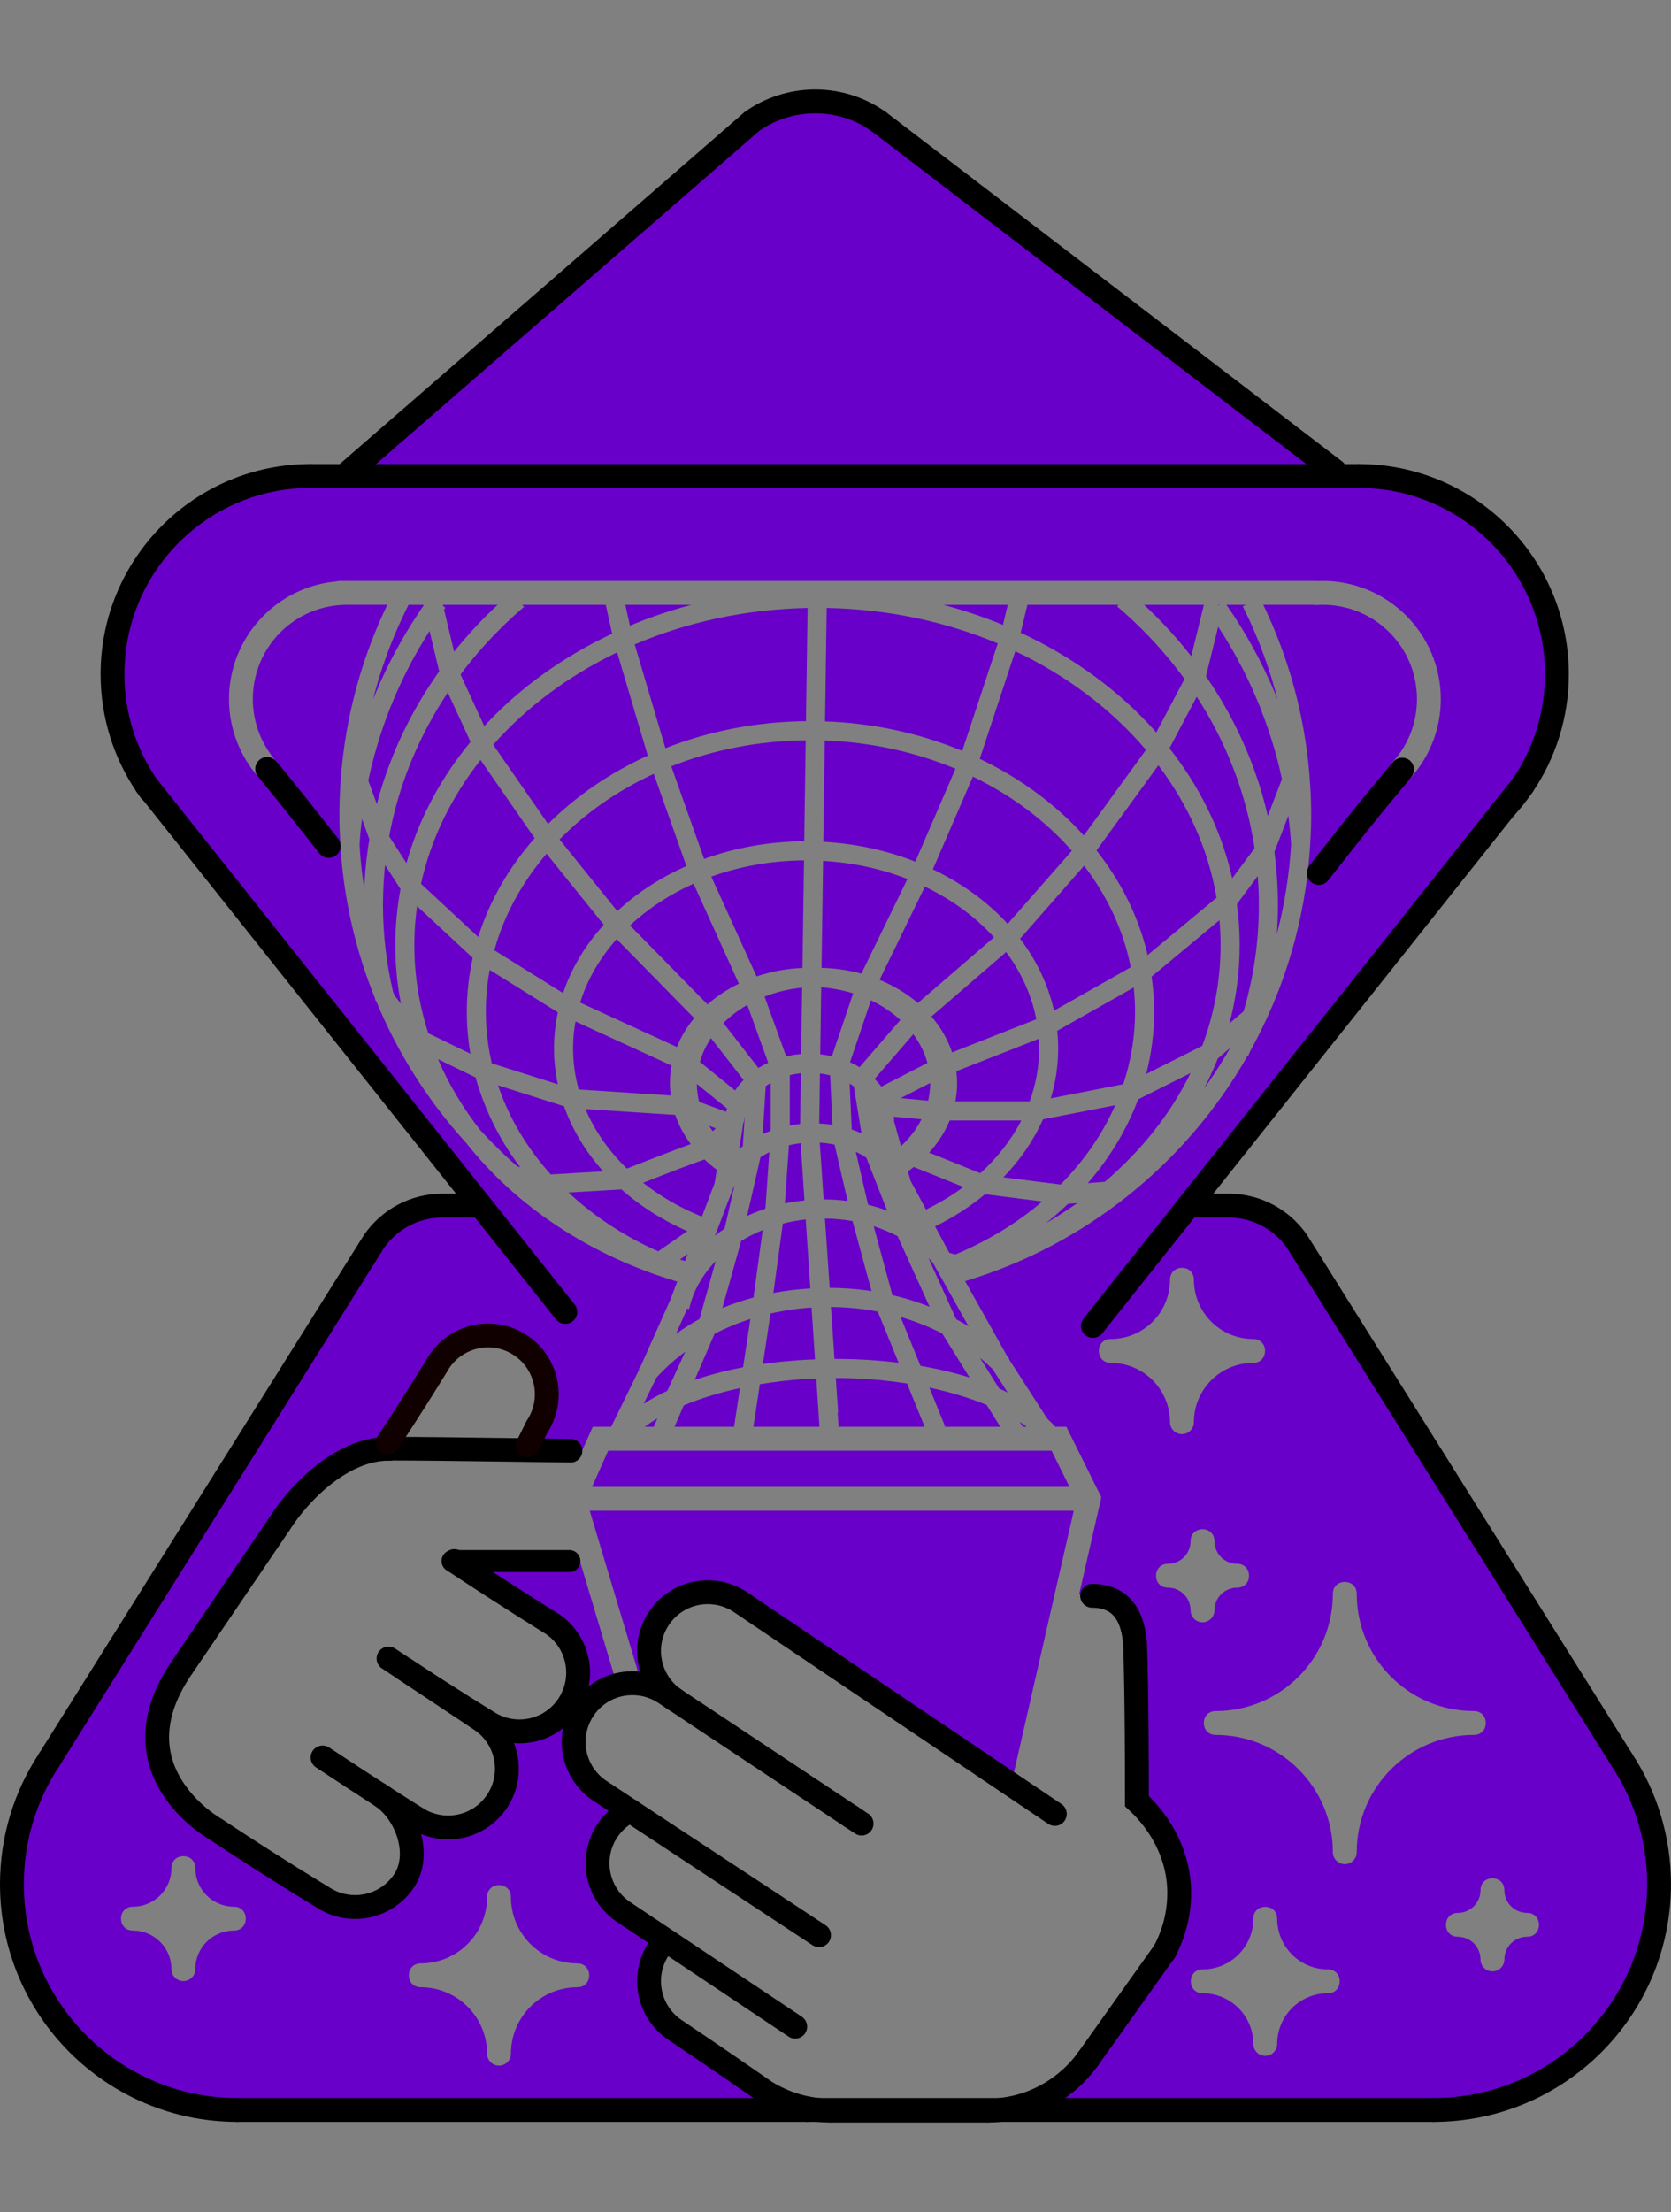 <?xml version="1.0" encoding="UTF-8"?>
<svg width="373.79" height="494.45" version="1.1" viewBox="0 0 373.79 494.45" xml:space="preserve" xmlns="http://www.w3.org/2000/svg"><rect x="0" y="0" width="373.79" height="494.45" fill="#808080" stroke="none"/><path d="m182.36 22.667c5.307 0 10.227 1.68 14.24 4.545l102.01 78.068v1.12h-220.75v-0.76c4.905-4.267 90.387-78.533 90.387-78.533 4-2.8 8.867-4.44 14.107-4.44" fill="#6800ca"/><path d="m69.466 106.4c-24.465 0-44.293 19.84-44.293 44.307-1.4e-5 9.2 2.815 17.76 7.615 24.84 0 0 37.026 46.52 74.746 93.934l-0.014 0.014h-8.56c-6.32 0-11.906 3.146-15.266 7.959l-72.693 115.92c-5.267 7.973-8.334 17.519-8.334 27.799 0 27.867 22.6 50.467 50.465 50.467h130.16c-4.387-0.414-8.481-1.833-12.043-4.049-11.507-7.985-20.186-13.785-20.186-13.785-6.04-4.012-7.695-12.174-3.682-18.215 0.253-0.387 0.533-0.757 0.828-1.105l0.588-0.879-9.254-6.174c-6.053-4.015-7.694-12.174-3.682-18.213 1.321-1.973 3.067-3.495 5.053-4.481l-6.719-4.428c-5.48-3.64-7.346-10.693-4.641-16.479 0.268-0.587 0.586-1.161 0.961-1.721 1.871-2.829 4.66-4.677 7.705-5.447-0.202-0.263-0.354-0.561-0.447-0.879l-7.826-26.08-0.23-0.766h-28.082c11.973 7.947 21.812 14 21.812 14 6.041 4.012 7.694 12.159 3.682 18.211-0.321 0.481-0.653 0.921-1.025 1.348-4.253 4.919-11.615 6.028-17.201 2.32 0 0-7.386-4.493-18.439-11.746 10.092 6.705 17.053 11.346 17.053 11.346 6.039 4.015 7.694 12.161 3.68 18.199-4.012 6.053-12.173 7.693-18.238 3.666 0 0-2.575-1.586-7.242-4.586 5.507 4.053 8.494 12.948 4.68 18.709-4.013 6.039-12.173 7.693-18.238 3.666 0 0-10.908-6.562-23.92-15.187 0 0-23.106-12.839-7.881-35.639l22.107-32.549c4.919-7.759 14.467-16.827 24.346-16.854l-0.039-1.453c5.413-8.053 11.467-18 11.467-18 2.507-3.774 6.63-5.836 10.844-5.871 2.529-0.021 5.09 0.688 7.356 2.193 6.053 4.012 7.695 12.173 3.668 18.238 0 0-1.775 3.666-2.082 4.133l-0.014 1c4.859 0.054 8.75 0.093 12.227 0.131l0.475-1.062 1.893-4.213h4.1l6.293-12.85-0.133-0.113c0.123-0.143 0.258-0.278 0.383-0.42l6.764-15.178 1.482-3.9c-19.415-5.764-35.967-16.77-47.244-31.031l-4e-3 -4e-3c-8.437-9.263-15.28-19.994-20.133-31.758l-0.111 0.027c-0.055-0.222-0.103-0.447-0.156-0.67-4.234-10.455-6.881-21.717-7.66-33.49l-0.098-7e-3c0.013-0.241 0.038-0.478 0.053-0.719-0.129-2.168-0.217-4.346-0.217-6.547 0-1.097 0.017-2.192 0.049-3.281 0.005-0.176 0.017-0.35 0.023-0.525 0.03-0.872 0.065-1.743 0.115-2.609 0.03-0.521 0.074-1.038 0.111-1.557 0.041-0.567 0.077-1.135 0.127-1.699 0.034-0.382 0.078-0.761 0.115-1.143 0.068-0.685 0.134-1.37 0.215-2.051 0.045-0.384 0.101-0.764 0.15-1.147 0.085-0.66 0.169-1.321 0.266-1.977 0.064-0.435 0.138-0.867 0.207-1.301 0.097-0.606 0.192-1.212 0.299-1.815 0.073-0.411 0.155-0.818 0.232-1.227 0.12-0.633 0.238-1.267 0.369-1.897 0.086-0.414 0.181-0.826 0.271-1.238 0.128-0.583 0.257-1.167 0.395-1.746 0.109-0.461 0.226-0.918 0.342-1.377 0.141-0.562 0.282-1.123 0.432-1.682 0.121-0.449 0.249-0.895 0.375-1.342 0.151-0.534 0.304-1.069 0.463-1.6 0.142-0.476 0.291-0.949 0.439-1.422 0.161-0.512 0.322-1.024 0.49-1.533 0.155-0.469 0.317-0.936 0.479-1.402 0.171-0.495 0.343-0.99 0.521-1.482 0.176-0.484 0.357-0.966 0.539-1.447 0.186-0.491 0.374-0.981 0.566-1.469 0.174-0.44 0.354-0.877 0.533-1.315 0.209-0.509 0.42-1.016 0.637-1.522 0.189-0.44 0.38-0.878 0.574-1.314 0.221-0.497 0.445-0.993 0.674-1.486 0.199-0.43 0.403-0.858 0.607-1.285 0.031-0.065 0.061-0.131 0.092-0.195h-8.385c-0.157 0.015-0.315 0.015-0.473 1e-3 0.009 8e-4 -0.015-1e-3 -0.148-1e-3 -11.665 0-21.066 9.4-21.066 21.08 0 5.304 1.948 10.116 5.172 13.826 1.534 1.718 0.316 4.441-1.986 4.443-0.786 6.8e-4 -1.532-0.345-2.039-0.945-4.029-4.636-6.479-10.708-6.479-17.324 0-13.746 10.563-25.075 23.986-26.299 0.259-0.079 0.528-0.118 0.799-0.115h218.49c0.143-1e-3 0.286 9e-3 0.428 0.031 0.316-0.013 0.612-0.031 0.959-0.031 14.548 0 26.4 11.854 26.4 26.414 0 6.616-2.452 12.689-6.498 17.326-0.525 0.621-1.306 0.969-2.119 0.943-2.268-0.072-3.416-2.762-1.898-4.449 3.236-3.709 5.182-8.517 5.182-13.82 0-11.68-9.401-21.08-21.066-21.08-0.458 0-0.946 0.026-1.48 0.053-0.221 0.011-0.442-8e-3 -0.658-0.053h-11.18c0.012 0.024 0.024 0.048 0.035 0.072 0.222 0.462 0.448 0.921 0.664 1.387 0.214 0.461 0.418 0.928 0.625 1.393 0.203 0.454 0.409 0.907 0.605 1.365 0.215 0.501 0.419 1.007 0.627 1.512 0.185 0.45 0.375 0.897 0.555 1.35 0.202 0.51 0.393 1.027 0.588 1.541 0.164 0.434 0.333 0.866 0.492 1.303 0.209 0.573 0.404 1.153 0.604 1.73 0.137 0.397 0.278 0.791 0.41 1.19 0.161 0.485 0.313 0.975 0.467 1.463 0.164 0.518 0.33 1.035 0.486 1.557 0.129 0.432 0.249 0.868 0.373 1.303 0.157 0.548 0.317 1.095 0.465 1.647 0.154 0.571 0.295 1.148 0.439 1.723 0.106 0.423 0.217 0.844 0.318 1.27 0.129 0.54 0.247 1.085 0.367 1.629 0.109 0.492 0.224 0.981 0.326 1.475 0.111 0.533 0.208 1.071 0.311 1.607 0.092 0.482 0.189 0.961 0.275 1.445 0.103 0.58 0.193 1.165 0.287 1.748 0.074 0.463 0.154 0.925 0.223 1.391 0.112 0.762 0.21 1.529 0.307 2.297 0.033 0.258 0.073 0.515 0.103 0.773 0.097 0.819 0.177 1.642 0.256 2.467 0.023 0.242 0.053 0.481 0.074 0.723 0.057 0.642 0.097 1.289 0.143 1.934 0.032 0.444 0.071 0.886 0.098 1.332 4.7e-4 8e-3 1e-3 0.016 3e-3 0.023 0.062 1.065 0.109 2.134 0.141 3.207 0.031 1.073 0.047 2.15 0.047 3.231 0 2.171-0.085 4.321-0.211 6.461 3e-3 0.051 9e-3 0.101 0.012 0.152l-0.021 3e-3c-1.005 16.709-5.781 32.398-13.498 46.234-0.13 0.327-0.257 0.657-0.391 0.982l-0.131-0.055h-1e-3c-13.681 23.975-36.214 42.238-63.164 50.322l5.658 10.082 3.859 6.877h3e-3c0.124 0.123 0.256 0.241 0.379 0.365l-0.098 0.098 8.568 13.299c0.061 0.056 0.116 0.114 0.176 0.17 7e-3 7e-3 0.016 0.013 0.024 0.019 0.28 0.263 0.552 0.529 0.814 0.799 0.148 0.151 0.288 0.304 0.43 0.457 0.121 0.131 0.246 0.26 0.363 0.393h2.477l7.227 14.543c0.158 0.223 0.28 0.47 0.363 0.73l0.234 0.471-0.115 0.508c-0.019 0.286-0.083 0.567-0.191 0.832l-4.666 20.369c6.999 0.303 12.588 6.05 12.588 13.145 0 0 0.36 10.148 0.348 33.068 5.519 5.092 9.465 12.372 9.465 20.467 0 4.745-1.184 9.227-3.291 13.133l-17.096 24.014c-4.554 6.322-11.71 10.64-19.898 11.42h97.154c27.867 0 50.465-22.6 50.465-50.467 0-10.28-3.065-19.825-8.332-27.799l-72.691-115.92c-3.36-4.813-8.948-7.959-15.268-7.959h-8.56l-0.24-0.199c30.12-37.867 59.775-75.121 70.441-88.521 2.387-3 3.825-4.8 4.106-5.16 0.039-0.04 0.055-0.066 0.055-0.066 4.812-7.08 7.625-15.64 7.625-24.84 0-24.467-19.839-44.307-44.307-44.307h-234.37zm154.03 365.24h-40.205c0.87 0.082 1.747 0.139 2.639 0.139h35.064c0.845-5e-3 1.677-0.06 2.502-0.139zm4.473-71.539-1.617-1.088c0.19 1.265 1.251 2.218 2.529 2.269 1.297 0.051 2.442-0.839 2.713-2.107-1.503 0.887-2.284 0.301-3.625 0.926zm-1.617-1.088c-0.052-0.342-0.036-0.691 0.045-1.027l9.744-42.615 4.053-17.686h-108.28l3.144 10.488 7.828 26.08c0.21 0.682 0.137 1.42-0.201 2.049 2.102 0.194 4.185 0.894 6.072 2.143l2.254 1.496c-6-4.015-7.627-12.135-3.627-18.162 4.013-6.053 12.161-7.693 18.227-3.666zm-83.67-22.711c-0.749-0.069-1.5-0.077-2.246-0.018-0.749 0.057-1.487 0.197-2.215 0.381 1.18 1.53 3.545 1.338 4.461-0.363zm-51.406-241.1 0.082 0.041c-0.317 0.628-0.621 1.263-0.926 1.898-0.226 0.471-0.45 0.945-0.67 1.42-0.193 0.419-0.382 0.84-0.57 1.262-0.206 0.463-0.412 0.926-0.611 1.393-0.18 0.421-0.356 0.844-0.531 1.268-0.207 0.501-0.412 1.003-0.611 1.508-0.164 0.415-0.322 0.831-0.48 1.248-0.183 0.482-0.365 0.966-0.541 1.451-0.161 0.445-0.317 0.894-0.473 1.342-0.172 0.494-0.341 0.989-0.506 1.486-0.149 0.45-0.291 0.903-0.434 1.355-0.15 0.474-0.3 0.948-0.443 1.426-0.137 0.456-0.266 0.916-0.396 1.375-0.148 0.519-0.296 1.038-0.436 1.56-0.098 0.366-0.187 0.734-0.281 1.102 0.026-0.064 0.05-0.129 0.076-0.193 0.21-0.52 0.437-1.031 0.654-1.547 0.267-0.634 0.527-1.273 0.807-1.9 0.208-0.468 0.432-0.927 0.646-1.391 0.309-0.668 0.611-1.339 0.934-2 0.206-0.423 0.429-0.836 0.641-1.256 0.349-0.692 0.695-1.387 1.059-2.07 0.226-0.424 0.468-0.839 0.699-1.26 0.364-0.661 0.722-1.326 1.1-1.978 0.319-0.551 0.654-1.092 0.982-1.637 0.307-0.51 0.606-1.025 0.922-1.529 0.35-0.559 0.718-1.106 1.078-1.658 0.318-0.488 0.627-0.982 0.953-1.465 0.24-0.356 0.494-0.702 0.738-1.055-0.011-0.047-0.036-0.151-0.047-0.195zm7.801 0c0.02 0.085 0.049 0.205 0.07 0.295l0.484 0.354c-0.102 0.14-0.198 0.284-0.299 0.424 0.771 3.229 1.521 6.368 2.244 9.393 0.169-0.211 0.339-0.423 0.51-0.633 0.255-0.313 0.516-0.622 0.775-0.932 0.265-0.316 0.528-0.632 0.797-0.945 0.237-0.276 0.478-0.549 0.719-0.822 0.33-0.376 0.66-0.75 0.996-1.121 0.172-0.189 0.346-0.376 0.52-0.564 0.372-0.404 0.744-0.807 1.123-1.205 0.229-0.241 0.463-0.478 0.695-0.717 0.343-0.353 0.687-0.705 1.035-1.053 0.243-0.243 0.49-0.482 0.736-0.723 0.336-0.329 0.673-0.656 1.014-0.98 0.265-0.252 0.533-0.499 0.801-0.748 8e-3 -7e-3 0.016-0.014 0.023-0.021zm17.746 0 0.389 0.455c-0.421 0.36-0.835 0.727-1.25 1.094-0.251 0.222-0.503 0.443-0.752 0.668-0.388 0.35-0.771 0.705-1.152 1.06-0.183 0.171-0.367 0.341-0.549 0.514-0.377 0.357-0.749 0.718-1.119 1.08-0.208 0.203-0.416 0.406-0.621 0.611-0.358 0.357-0.711 0.72-1.062 1.082-0.193 0.199-0.387 0.396-0.578 0.596-0.369 0.387-0.731 0.781-1.094 1.174-0.166 0.181-0.335 0.359-0.5 0.541-0.33 0.363-0.653 0.732-0.977 1.1-0.215 0.245-0.432 0.487-0.645 0.734-0.304 0.353-0.6 0.711-0.898 1.068-0.192 0.231-0.388 0.459-0.578 0.691-0.327 0.4-0.649 0.806-0.969 1.211-0.165 0.208-0.331 0.415-0.494 0.625-0.326 0.42-0.644 0.846-0.963 1.272l5.316 11.535c0.097-0.105 0.19-0.212 0.287-0.316 7.728-8.274 17.366-15.204 28.324-20.357-0.239-1.073-0.596-2.68-1.31-5.896-0.062-0.278-0.056-0.256-0.119-0.541zm23.057 0c0.52 2.339 0.792 3.567 1.037 4.672 0.36-0.151 0.711-0.316 1.074-0.463 4.07-1.65 8.303-3.058 12.668-4.209zm71.146 0c4.601 1.213 9.048 2.722 13.32 4.488 0.253-1.048 0.543-2.25 1.082-4.488zm18.793 0c-0.745 3.09-1.097 4.549-1.397 5.789-0.022 0.093-0.087 0.364-0.105 0.439 11.807 5.483 22.094 13.028 30.145 22.084 0.062 0.07 0.12 0.141 0.182 0.211l6.314-11.953c-0.119-0.164-0.235-0.329-0.355-0.492-0.122-0.165-0.246-0.329-0.369-0.494-0.347-0.464-0.698-0.927-1.055-1.385-0.144-0.185-0.29-0.367-0.436-0.551-0.333-0.421-0.667-0.84-1.008-1.256-0.166-0.203-0.336-0.404-0.504-0.605-0.34-0.408-0.682-0.815-1.029-1.217-0.176-0.204-0.355-0.407-0.533-0.609-0.334-0.38-0.669-0.76-1.01-1.135-0.184-0.202-0.371-0.401-0.557-0.602-0.375-0.406-0.752-0.809-1.135-1.209-0.118-0.123-0.237-0.245-0.355-0.367-0.427-0.441-0.857-0.879-1.293-1.312-0.144-0.143-0.29-0.285-0.436-0.428-0.415-0.407-0.834-0.813-1.258-1.213-0.175-0.165-0.353-0.328-0.529-0.492-0.39-0.363-0.781-0.723-1.178-1.08-0.217-0.196-0.437-0.39-0.656-0.584-0.449-0.397-0.898-0.793-1.355-1.182l0.305-0.357zm26.1 0c0.258 0.239 0.515 0.479 0.77 0.721 0.305 0.289 0.604 0.582 0.904 0.875 0.28 0.273 0.561 0.545 0.838 0.82 0.318 0.317 0.631 0.639 0.945 0.961 0.267 0.274 0.535 0.546 0.799 0.822 0.292 0.306 0.579 0.616 0.867 0.926 0.277 0.298 0.555 0.595 0.828 0.896 0.284 0.314 0.564 0.632 0.844 0.949 0.262 0.297 0.525 0.591 0.783 0.891 0.29 0.336 0.573 0.678 0.857 1.018 0.241 0.288 0.483 0.575 0.721 0.865 0.301 0.368 0.597 0.741 0.893 1.113 0.168 0.211 0.34 0.42 0.506 0.633 1.024-4.163 2.441-9.928 2.824-11.49zm16.379 0 0.367 0.09 0.127-0.09zm2.041 0c0.412 0.592 0.82 1.187 1.221 1.787 0.098 0.147 0.202 0.29 0.299 0.438 0.629 0.954 1.241 1.918 1.84 2.893 0.029 0.046 0.059 0.092 0.088 0.139 0.616 1.006 1.214 2.022 1.797 3.049 9e-3 0.017 0.02 0.034 0.029 0.051 0.41 0.724 0.802 1.461 1.195 2.195 0.181 0.337 0.372 0.668 0.549 1.008 0.359 0.687 0.699 1.386 1.043 2.082 0.182 0.369 0.375 0.732 0.553 1.103 0.391 0.816 0.762 1.642 1.133 2.469 0.123 0.273 0.255 0.542 0.375 0.816 0.449 1.023 0.878 2.056 1.295 3.096-0.036-0.142-0.07-0.286-0.107-0.428-0.063-0.241-0.121-0.484-0.186-0.725-0.161-0.601-0.334-1.197-0.506-1.793-0.105-0.367-0.205-0.736-0.314-1.102-0.162-0.54-0.336-1.073-0.506-1.609-0.131-0.413-0.256-0.829-0.393-1.24-0.164-0.495-0.339-0.985-0.51-1.477-0.156-0.448-0.309-0.897-0.471-1.342-0.167-0.458-0.343-0.912-0.516-1.367-0.177-0.468-0.351-0.936-0.535-1.4-0.185-0.466-0.379-0.926-0.57-1.389-0.181-0.439-0.36-0.88-0.547-1.316-0.206-0.481-0.422-0.957-0.635-1.434-0.189-0.422-0.374-0.845-0.568-1.264-0.195-0.422-0.399-0.839-0.6-1.258-0.262-0.546-0.52-1.093-0.791-1.633l0.697-0.35zm-89.418 0.695-0.367 25.357c10.68 0.379 20.821 2.592 29.967 6.301 0.242 0.098 0.475 0.209 0.715 0.309l7.955-24.041c-11.543-4.842-24.511-7.665-38.27-7.926zm-4.268 1e-3c-13.924 0.277-27.034 3.184-38.678 8.148l6.877 23.199c9.586-3.773 20.231-5.92 31.434-6.041zm91.838 4.182c-1.115 4.539-2.467 10.032-2.728 11.096 0.143 0.207 0.281 0.42 0.422 0.629 0.241 0.355 0.483 0.708 0.719 1.066 0.24 0.365 0.474 0.734 0.709 1.102 0.22 0.344 0.441 0.688 0.656 1.035 0.221 0.357 0.436 0.717 0.652 1.076 0.19 0.316 0.382 0.629 0.568 0.947 0.258 0.44 0.507 0.885 0.758 1.33 0.154 0.273 0.312 0.544 0.463 0.818 0.241 0.438 0.473 0.88 0.707 1.322 0.149 0.282 0.301 0.562 0.447 0.846 0.231 0.448 0.454 0.901 0.678 1.353 0.142 0.287 0.287 0.573 0.426 0.861 0.183 0.379 0.358 0.761 0.535 1.143 0.178 0.383 0.358 0.765 0.531 1.15 0.16 0.358 0.313 0.718 0.469 1.078 0.163 0.376 0.33 0.75 0.488 1.129 0.186 0.447 0.364 0.899 0.543 1.35 0.124 0.311 0.251 0.62 0.371 0.932 0.193 0.501 0.377 1.005 0.561 1.51 0.095 0.261 0.194 0.521 0.287 0.783 0.161 0.455 0.313 0.915 0.467 1.373 0.116 0.344 0.236 0.687 0.348 1.033 0.118 0.365 0.227 0.734 0.34 1.102 0.13 0.423 0.263 0.844 0.387 1.27 0.102 0.348 0.195 0.699 0.293 1.049 0.126 0.451 0.254 0.9 0.373 1.353 0.082 0.311 0.154 0.625 0.232 0.938 0.124 0.494 0.25 0.987 0.365 1.484 0.011 0.048 0.022 0.095 0.033 0.143l3.164-8.215c-0.05-0.234-0.104-0.466-0.156-0.699-0.144-0.646-0.28-1.294-0.436-1.935-3e-3 -0.013-7e-3 -0.026-9e-3 -0.039-0.275-1.129-0.57-2.25-0.883-3.363-0.862-3.069-1.876-6.075-3.014-9.021-0.115-0.296-0.221-0.597-0.338-0.893-0.83-2.09-1.73-4.144-2.693-6.164-0.029-0.061-0.055-0.123-0.084-0.184-0.822-1.715-1.701-3.399-2.615-5.061-0.203-0.368-0.397-0.742-0.604-1.107-0.411-0.726-0.839-1.44-1.268-2.154-0.152-0.255-0.297-0.514-0.451-0.768-0.477-0.781-0.973-1.549-1.471-2.316-0.082-0.126-0.16-0.255-0.242-0.381zm-176.4 0.98c-0.168 0.262-0.343 0.519-0.508 0.783-0.242 0.387-0.47 0.782-0.707 1.172-0.379 0.624-0.763 1.246-1.129 1.879-0.262 0.453-0.509 0.914-0.764 1.371-0.323 0.579-0.653 1.153-0.965 1.738-0.302 0.567-0.586 1.144-0.877 1.717-0.247 0.485-0.503 0.965-0.742 1.455-3.143 6.436-5.622 13.244-7.35 20.338-0.238 0.979-0.454 1.967-0.664 2.957l1.91 5.264c0.081-0.307 0.172-0.61 0.256-0.916 0.131-0.477 0.26-0.955 0.398-1.43 0.076-0.259 0.158-0.515 0.236-0.773 0.156-0.517 0.313-1.035 0.479-1.549 0.098-0.305 0.203-0.608 0.305-0.912 0.164-0.491 0.328-0.983 0.5-1.471 0.097-0.274 0.199-0.545 0.299-0.818 0.177-0.487 0.355-0.974 0.541-1.457 0.114-0.296 0.233-0.589 0.35-0.883 0.192-0.484 0.382-0.967 0.582-1.447 0.118-0.283 0.242-0.564 0.363-0.846 0.193-0.452 0.385-0.903 0.586-1.352 0.149-0.333 0.306-0.661 0.459-0.992 0.2-0.432 0.397-0.865 0.604-1.293 0.112-0.233 0.23-0.463 0.344-0.695 0.249-0.507 0.499-1.014 0.758-1.516 0.125-0.242 0.254-0.48 0.381-0.721 0.251-0.476 0.501-0.952 0.76-1.424 0.14-0.255 0.285-0.506 0.428-0.76 0.263-0.468 0.526-0.935 0.797-1.398 0.15-0.256 0.303-0.509 0.455-0.764 0.258-0.432 0.516-0.863 0.781-1.291 0.184-0.297 0.373-0.59 0.561-0.885 0.259-0.407 0.516-0.815 0.781-1.219 0.182-0.277 0.37-0.549 0.555-0.824 0.264-0.393 0.527-0.787 0.797-1.176 0.196-0.283 0.398-0.561 0.598-0.842-0.189-0.789-1.183-4.95-2.156-9.021zm131.02 4.508-7.955 24.051c8.169 3.913 15.425 9.037 21.387 15.115 0.65 0.663 1.274 1.345 1.893 2.029l13.908-19.145c-7.668-9.019-17.644-16.574-29.232-22.051zm-89.057 0.256c-10.874 5.221-20.32 12.269-27.729 20.652l12.275 17.709c6.219-6.199 13.777-11.401 22.301-15.275zm-37.885 8.979c-0.101 0.151-0.203 0.301-0.303 0.453-0.262 0.399-0.518 0.802-0.773 1.205-0.163 0.257-0.33 0.511-0.49 0.77-0.264 0.426-0.52 0.857-0.777 1.287-0.143 0.24-0.289 0.479-0.43 0.721-0.249 0.427-0.492 0.857-0.734 1.287-0.138 0.245-0.278 0.49-0.414 0.736-0.27 0.492-0.532 0.988-0.793 1.484-0.099 0.188-0.2 0.374-0.297 0.562-0.244 0.474-0.481 0.952-0.717 1.43-0.115 0.234-0.234 0.466-0.348 0.701-0.193 0.4-0.378 0.804-0.564 1.207-0.147 0.318-0.298 0.635-0.441 0.955-0.191 0.425-0.373 0.855-0.557 1.283-0.118 0.274-0.239 0.547-0.354 0.822-0.165 0.397-0.321 0.798-0.48 1.197-0.141 0.355-0.285 0.708-0.422 1.064-0.114 0.297-0.221 0.596-0.332 0.895-0.159 0.428-0.319 0.855-0.471 1.285-0.125 0.354-0.241 0.711-0.361 1.066-0.129 0.383-0.263 0.764-0.387 1.148-0.148 0.46-0.287 0.924-0.428 1.387-0.084 0.277-0.173 0.553-0.254 0.832-0.139 0.476-0.268 0.956-0.398 1.436-0.079 0.289-0.162 0.577-0.238 0.867-0.124 0.475-0.239 0.952-0.355 1.43-0.069 0.284-0.143 0.566-0.209 0.852-0.119 0.514-0.228 1.033-0.338 1.551-0.055 0.261-0.115 0.52-0.168 0.781-0.098 0.484-0.186 0.971-0.275 1.457l3.865 5.986c0.153-0.549 0.308-1.098 0.475-1.643 2.827-9.256 7.579-17.845 13.857-25.463zm167.52 0.941-6.09 11.527c6.546 8.323 11.298 17.747 13.762 27.893 0.095 0.391 0.179 0.786 0.268 1.18l5.002-6.721c-0.092-0.607-0.184-1.213-0.289-1.816-0.051-0.294-0.11-0.586-0.164-0.879-0.088-0.476-0.174-0.954-0.27-1.428-0.066-0.326-0.141-0.65-0.211-0.975-0.101-0.472-0.199-0.945-0.309-1.414-3e-3 -0.014-7e-3 -0.029-9e-3 -0.043-0.178-0.764-0.368-1.523-0.566-2.279-3e-3 -0.011-5e-3 -0.022-8e-3 -0.033-0.195-0.741-0.4-1.479-0.615-2.213-0.071-0.241-0.148-0.48-0.221-0.721-0.157-0.518-0.314-1.036-0.48-1.551-0.058-0.18-0.12-0.359-0.18-0.539-0.191-0.578-0.385-1.155-0.588-1.728-7e-3 -0.015-0.011-0.032-0.016-0.047-0.256-0.72-0.522-1.436-0.797-2.148-0.07-0.182-0.145-0.363-0.217-0.545-0.211-0.536-0.423-1.072-0.645-1.603-0.108-0.259-0.223-0.515-0.334-0.773-0.197-0.46-0.393-0.921-0.598-1.377-0.1-0.221-0.205-0.44-0.307-0.66-0.237-0.515-0.474-1.029-0.721-1.539-0.062-0.128-0.127-0.254-0.189-0.381-0.277-0.565-0.557-1.129-0.846-1.688-0.097-0.188-0.198-0.374-0.297-0.561-0.264-0.502-0.529-1.003-0.803-1.5-0.103-0.186-0.208-0.371-0.312-0.557-0.284-0.507-0.571-1.012-0.865-1.514-0.09-0.154-0.184-0.306-0.275-0.459-0.309-0.519-0.62-1.036-0.939-1.549-0.087-0.139-0.176-0.277-0.264-0.416-0.2-0.316-0.404-0.629-0.607-0.943zm-87.463 9.73c-10.768 0.129-20.945 2.2-30.062 5.822l7.338 20.709c6.873-2.498 14.45-3.904 22.396-3.951zm4.268 0.045-0.328 22.648c7.317 0.407 14.273 1.952 20.586 4.445l8.98-20.771c-8.852-3.703-18.742-5.941-29.238-6.322zm-77 4.363c-6.489 8.252-11.101 17.617-13.316 27.672l12.799 11.885c2.538-8.101 6.874-15.569 12.627-22.086zm151.62 1.188-13.838 19.045c5.387 6.814 9.299 14.539 11.32 22.865 0.041 0.168 0.068 0.341 0.107 0.51l15.426-12.818c-1.814-10.751-6.359-20.784-13.016-29.602zm-112.87 1.91c-8.103 3.742-15.254 8.735-21.078 14.666l12.924 16.018c0.194-0.18 0.379-0.366 0.576-0.543 4.261-3.825 9.29-7.054 14.879-9.531zm71.387 0.619-8.963 20.727c5.744 2.744 10.86 6.287 15.09 10.469 0.567 0.561 1.115 1.134 1.65 1.717l14.359-16.342c-5.916-6.71-13.454-12.365-22.137-16.57zm70.553 8.764-0.871 2.262-2.248 5.83v3e-3c0.073 0.547 0.15 1.093 0.213 1.643 0.04 0.35 0.071 0.703 0.107 1.055 0.052 0.5 0.107 0.998 0.15 1.5 2.3e-4 3e-3 -2.3e-4 5e-3 0 8e-3 0.071 0.823 0.13 1.648 0.178 2.477 0.03 0.514 0.048 1.031 0.068 1.547 0.014 0.351 0.035 0.701 0.045 1.053 0.024 0.852 0.037 1.707 0.037 2.564 0 1.488-0.038 2.97-0.111 4.441-0.034 0.682-0.076 1.361-0.125 2.039 1.686-6.448 2.76-13.142 3.182-20.014-0.071-1.077-0.152-2.151-0.256-3.219-0.104-1.068-0.232-2.129-0.369-3.188zm-207.21 0.678c-0.123 0.997-0.241 1.994-0.334 3-4.14e-4 5e-3 -0.003 9e-3 -0.003 0.014-0.086 0.925-0.145 1.859-0.205 2.791 0.14 2.252 0.327 4.491 0.607 6.701 0.129 1.018 0.291 2.026 0.449 3.035 0.043-1.041 0.104-2.079 0.184-3.111 0.021-0.274 0.035-0.549 0.059-0.822 0.059-0.692 0.132-1.381 0.207-2.068 0.016-0.142 0.029-0.286 0.045-0.428 0.049-0.432 0.11-0.861 0.166-1.291 0.055-0.424 0.105-0.849 0.166-1.272 0.022-0.154 0.049-0.307 0.072-0.461 0.076-0.51 0.155-1.02 0.24-1.527zm41.291 7.799c-5.475 6.389-9.497 13.692-11.682 21.572l15.391 9.58c0.169-0.503 0.333-1.008 0.521-1.504 1.911-5.026 4.839-9.669 8.572-13.781zm57.588 1.482c-7.404 0.053-14.41 1.35-20.74 3.631l10.123 22.311c3.204-1.087 6.663-1.749 10.268-1.9zm4.266 0.113-0.346 23.912c3.094 0.074 6.086 0.52 8.91 1.293l10.303-21.158c-5.761-2.249-12.129-3.657-18.867-4.047zm-97.973 0.949c-0.057 0.537-0.116 1.073-0.162 1.613-1e-3 0.012-0.003 0.024-4e-3 0.035-0.136 1.591-0.229 3.193-0.275 4.807-2.27e-4 8e-3 2.26e-4 0.016 0 0.023-0.023 0.81-0.035 1.624-0.035 2.439 0 6.685 0.793 13.192 2.275 19.463 0.094 0.231 0.191 0.46 0.287 0.689 0.011 0.024 0.021 0.048 0.031 0.072l1.43 1.828c-0.203-1.042-0.386-2.09-0.541-3.144-0.478-3.252-0.725-6.566-0.725-9.93 0-4.274 0.402-8.466 1.166-12.553l-2.941-4.561zm156.36 0.135-14.328 16.309c3.676 4.826 6.294 10.259 7.594 16.092l17.156-9.697c-0.15-0.761-0.303-1.52-0.486-2.272-1.803-7.38-5.23-14.275-9.936-20.432zm38.838 2.309-4.668 6.277c0.317 2.341 0.52 4.712 0.592 7.111 0.021 0.686 0.031 1.374 0.031 2.064 0 5.441-0.645 10.752-1.873 15.881-0.131 0.546-0.286 1.083-0.43 1.625l2.303-1.969 0.887-0.758c2.217-7.573 3.414-15.533 3.414-23.758 0-2.178-0.093-4.335-0.256-6.475zm-126.2 1.713c-5.407 2.415-10.21 5.585-14.215 9.32l17.336 17.66c2.054-1.813 4.419-3.376 7.018-4.637zm51.75 0.65-5.816 11.945-4.328 8.889c3.204 1.314 6.103 3.069 8.576 5.178l10.273-8.863 6.75-5.826c-4.142-4.554-9.397-8.416-15.455-11.322zm-113.6 4.357c-0.309 2.238-0.509 4.503-0.578 6.795-0.019 0.644-0.029 1.29-0.029 1.938 0 6.805 1.095 13.402 3.121 19.684h0.001l9.426 4.576c-0.098-0.573-0.199-1.143-0.279-1.721-0.352-2.523-0.535-5.092-0.535-7.697 0-4.109 0.471-8.119 1.33-12.01zm179.49 3.135-15.182 12.617c0.364 2.565 0.572 5.171 0.572 7.822 0 4.792-0.616 9.457-1.779 13.947l12.539-6.287c2.655-7.114 4.098-14.671 4.098-22.502 0-1.882-0.086-3.749-0.248-5.598zm-134.84 4.232c-3.752 4.228-6.559 9.027-8.17 14.193l21.654 9.934c0.924-2.324 2.228-4.496 3.859-6.465zm87.119 2.893-16.703 14.41c2.059 2.395 3.638 5.1 4.613 8.027l18.84-7.408c-1.049-5.406-3.382-10.49-6.75-15.029zm-115.52 3.986c-0.379 2.044-0.638 4.119-0.766 6.223-0.062 1.029-0.094 2.064-0.094 3.106 0 3.953 0.458 7.819 1.324 11.566l14.775 4.68c-0.072-0.338-0.148-0.675-0.211-1.016-0.422-2.284-0.641-4.624-0.641-7.01 0-2.753 0.308-5.439 0.863-8.053l-1.01-0.629zm74.156 3.902-0.207 14.285-9e-3 0.689c0.89 0.093 1.762 0.233 2.613 0.426l4.748-14.047c-2.244-0.697-4.639-1.162-7.144-1.353zm69.904 0.043-8.08 4.566-9.031 5.104c0.052 0.509 0.109 1.017 0.141 1.531 0.049 0.796 0.074 1.596 0.074 2.402 0 3.86-0.577 7.602-1.656 11.178l16.211-3.164h3e-3c1.715-5.173 2.639-10.616 2.639-16.234 0-1.814-0.111-3.607-0.299-5.383zm-74.174 0.031c-2.989 0.302-5.815 0.989-8.398 2l4.84 13.377c0.516-0.123 1.037-0.236 1.568-0.322 0.584-0.095 1.176-0.165 1.775-0.215zm15.393 2.83-4.68 13.85c0.381 0.172 0.762 0.344 1.127 0.537 0.341 0.18 0.666 0.38 0.992 0.578l9.143-10.572c-1.88-1.725-4.099-3.212-6.582-4.393zm-27.656 1.027c-2.006 1.154-3.804 2.518-5.342 4.053l7.828 10.053c0.695-0.437 1.429-0.829 2.191-1.184zm-38.426 3.701c-0.228 1.275-0.395 2.566-0.477 3.873-0.044 0.71-0.066 1.423-0.066 2.141 0 3.154 0.433 6.231 1.254 9.195l20.586 1.338c-0.113-0.894-0.182-1.8-0.182-2.721 0-1.354 0.126-2.68 0.365-3.973zm75.553 2.848-8.654 10.012c0.252 0.251 0.51 0.498 0.744 0.762 0.271 0.306 0.517 0.63 0.762 0.953l10.312-5.301c-0.623-2.288-1.7-4.455-3.164-6.426zm-45.25 0.875c-1.107 1.66-1.941 3.447-2.477 5.314 2.253 1.828 5.251 4.26 7.883 6.395 0.546-0.834 1.177-1.616 1.885-2.346l-5.043-6.477zm73.33 0.15-18.443 7.252c0.11 0.887 0.168 1.787 0.168 2.701 0 1.376-0.138 2.724-0.389 4.039h16.625c1.37-3.765 2.106-7.744 2.106-11.852 0-0.718-0.022-1.431-0.066-2.141zm42.824 2.022-2.773 2.371c-0.9 2.268-1.925 4.489-3.053 6.66 0.243-0.338 0.499-0.667 0.738-1.008 1.818-2.588 3.506-5.27 5.088-8.023zm-177.22 2.537c2.413 5.624 5.603 10.94 9.465 15.861 2.6 2.851 5.356 5.557 8.254 8.105l0.678 0.182c-0.393-0.522-0.785-1.044-1.16-1.576-3.424-4.851-6.123-10.113-7.967-15.684-0.263-0.796-0.51-1.598-0.738-2.406-0.036-0.129-0.064-0.26-0.1-0.389zm168.34 3.103-11.736 5.887c-2.339 6.236-5.749 12.063-10.061 17.318-0.387 0.472-0.788 0.936-1.19 1.398l3.816-0.305c8.15-6.934 14.7-15.172 19.17-24.299zm-87.166 0.045c-0.853 0.089-1.682 0.224-2.477 0.422v11.25c0.495-0.094 0.994-0.183 1.5-0.25 0.267-0.035 0.541-0.052 0.811-0.08l0.053-3.627zm4.268 0.045-0.162 11.182c0.814 0.04 1.621 0.099 2.412 0.207 0.183 0.025 0.36 0.065 0.541 0.094l-0.506-11.049c-0.735-0.192-1.499-0.335-2.285-0.434zm-11.01 2.107c-0.389 0.227-0.763 0.468-1.121 0.723l-0.672 10.73c0.583-0.27 1.181-0.519 1.793-0.746zm35.662 0.021-6.6 3.393 6.158 0.564c0.287-1.263 0.443-2.56 0.443-3.885 0-0.024-1e-3 -0.048-1e-3 -0.072zm-18.012 0.141 0.307 6.705 0.162 3.553c0.724 0.242 1.438 0.501 2.125 0.801 0.017 8e-3 0.034 0.016 0.051 0.024l-0.742-4.547-0.963-5.904-3e-3 -1e-3c-0.302-0.219-0.613-0.43-0.937-0.629zm-34.176 0.082c0.012 1.36 0.185 2.69 0.498 3.982l6.062 2.24c4e-3 -0.018 9e-3 -0.036 0.014-0.055 0.051-0.235 0.101-0.47 0.164-0.701v-3e-3c-1.748-1.417-3.964-3.215-6.738-5.465zm-44.48 0.301c2.21 6.555 5.7 12.668 10.248 18.131 0.503 0.604 1.02 1.201 1.549 1.789l5.164-0.305 6.578-0.387c-3.893-4.327-6.894-9.237-8.773-14.553zm138.05 4.451-16.146 3.148c-2.103 4.737-5.121 9.102-8.863 12.961l12.791 1.619c5.112-5.157 9.224-11.022 12.078-17.395 0.049-0.11 0.092-0.223 0.141-0.334zm-118.48 0.857c0.015 0.036 0.028 0.072 0.043 0.107 2.037 4.775 5.114 9.172 9.025 13.008 0.063 0.062 0.13 0.122 0.193 0.184 0.952-0.374 3.926-1.546 7.887-3.066 2.295-0.881 4.597-1.755 6.359-2.398 0.015-5e-3 0.022-8e-3 0.037-0.014-1.496-2.002-2.678-4.189-3.477-6.518zm35.611 1.623c-0.092 0.442-0.163 0.889-0.188 1.342l-0.102-7e-3 -0.926 5.961c0.258-0.22 0.526-0.43 0.797-0.639zm33.342 0.078c0.035 0.27 0.084 0.536 0.103 0.811l-0.088 7e-3 1.598 5.768c1.93-1.788 3.489-3.813 4.596-6.014zm12.508 0.844c-1.074 2.616-2.636 5.035-4.584 7.186l11.436 4.602c3.826-3.472 6.937-7.449 9.172-11.787zm-53.787 1.215c0.252 0.407 0.52 0.808 0.803 1.201 0.086-0.084 0.15-0.14 0.236-0.225 0.218-0.213 0.22-0.224 0.432-0.434zm24.729 3.731 0.867 12.709c1.408 9.6e-4 2.797 0.07 4.162 0.205 0.405 0.04 0.803 0.097 1.203 0.148l-2.926-12.613c-1.065-0.226-2.171-0.377-3.307-0.449zm-4.275 0.121c-0.898 0.107-1.77 0.267-2.619 0.471l-0.91 13.012c0.312-0.066 0.624-0.133 0.939-0.191 1.128-0.209 2.277-0.369 3.441-0.486zm12.336 1.936 2.332 10.051 0.418 1.799c1.371 0.337 2.709 0.736 4.006 1.205 0.085 0.031 0.166 0.067 0.25 0.098l-4.648-11.836c-0.515-0.337-1.045-0.661-1.605-0.955-0.244-0.128-0.5-0.242-0.752-0.361zm-19.34 0.096c-0.692 0.338-1.351 0.71-1.978 1.111l-3 13.133c1.314-0.611 2.681-1.152 4.092-1.619l0.076-1.086zm-14.504 1.619c-0.456 0.155-0.959 0.329-1.648 0.58-1.718 0.627-4.009 1.496-6.293 2.373-2.905 1.115-4.071 1.578-5.793 2.252 3.498 2.761 7.481 5.135 11.852 7.027 0.43 0.186 0.869 0.364 1.307 0.541l2.857-7.521 0.459-2.957c-0.969-0.713-1.881-1.483-2.74-2.295zm46.812 1.68c-0.425 0.335-0.858 0.664-1.305 0.979l0.576 2.082 3.473 6.459c3.006-1.46 5.809-3.153 8.371-5.047l-0.977-0.393zm-40.1 4.092c-0.132 0.271-0.264 0.543-0.375 0.82l-1e-3 1e-3v1e-3l-3.969 10.443c0.685-0.549 1.395-1.074 2.133-1.574zm-25.291 0.92-11.838 0.699c5.18 4.836 11.275 8.983 18.078 12.238 0.654 0.313 1.317 0.614 1.984 0.91l6.504-4.516c-2.863-1.258-5.584-2.714-8.131-4.35-0.525-0.337-1.044-0.681-1.555-1.033-1.779-1.228-3.459-2.55-5.043-3.949zm81.336 1.078c-3.342 2.769-7.095 5.193-11.178 7.193l3.174 5.9 1.334 0.383c7.286-3.041 13.862-7.06 19.482-11.854zm20.629 1.988-2.074 0.166c-1.509 1.443-3.083 2.835-4.734 4.158-0.075 0.06-0.153 0.116-0.229 0.176 2.438-1.405 4.782-2.908 7.037-4.5zm-56.445 3.453 1.059 15.496c2.971 0.011 5.885 0.218 8.721 0.621 0.218 0.031 0.43 0.074 0.646 0.107l-4.258-15.664c-1.99-0.347-4.051-0.543-6.168-0.561zm-4.299 0.201c-1.766 0.185-3.472 0.509-5.125 0.926l-2.107 15.498c2.668-0.504 5.427-0.833 8.258-1zm15.203 1.516 4.186 15.402c1.996 0.466 3.948 1.019 5.84 1.67 0.838 0.288 1.663 0.599 2.478 0.922l-0.549-1.207-6.611-14.572c-1.674-0.87-3.46-1.615-5.344-2.215zm-24.834 0.865c-1.704 0.686-3.308 1.501-4.809 2.418l-4.199 14.998c2.224-0.922 4.553-1.697 6.959-2.344zm-16.773 5.361-1.738 1.207c0.379 0.124 0.763 0.236 1.145 0.355zm53.867 0.902 6.191 13.646c0.519 0.28 1.041 0.555 1.547 0.85 0.415 0.242 0.813 0.502 1.219 0.754l-7.469-13.309-0.504-0.937c-0.318-0.341-0.644-0.676-0.984-1.004zm-47.596 0.658c-2.998 3.097-5.083 6.761-5.943 10.705l-0.422-0.092-2.529 5.682c1.667-1.214 3.423-2.333 5.268-3.346zm104.29 1.502c1.321 0 2.643 0.878 2.668 2.631 0 7.368 5.923 13.289 13.297 13.289 3.506 0.05 3.506 5.282 0 5.332-7.373 0-13.297 5.924-13.297 13.297-0.021 1.503-1.279 2.693-2.781 2.629-1.413-0.061-2.533-1.215-2.553-2.629 0-7.374-5.919-13.297-13.287-13.297-3.506-0.05-3.506-5.282 0-5.332 7.369 0 13.287-5.92 13.287-13.289 0.025-1.753 1.345-2.631 2.666-2.631zm-78.512 8.764 0.793 11.609c0.089-2e-4 0.176-4e-3 0.266-4e-3 4.875 0 9.582 0.3 14.07 0.846l-4.541-11.16-0.111-0.273c-3.365-0.642-6.873-0.986-10.477-1.018zm-4.34 0.123c-3.162 0.203-6.231 0.658-9.185 1.334l-1.699 11.268c0.124-0.018 0.253-0.03 0.377-0.047 0.029-4e-3 0.059-7e-3 0.088-9e-3 1.209-0.168 2.433-0.319 3.678-0.447 0.49-0.051 0.993-0.084 1.488-0.129 0.799-0.072 1.593-0.152 2.404-0.207 1.073-0.074 2.164-0.121 3.258-0.166 0.122-5e-3 0.241-0.015 0.363-0.019zm19.922 2.119 4.447 10.918c3.898 0.667 7.581 1.538 10.984 2.603l-6.144-9.865c-2.866-1.456-5.934-2.682-9.174-3.627-0.037-0.011-0.076-0.018-0.113-0.029zm-33.605 0.43c-2.81 0.896-5.484 2.004-8 3.291l-4.451 10.324c2.615-0.888 5.399-1.663 8.342-2.309 3e-3 -5.8e-4 5e-3 -1e-3 8e-3 -3e-3 0.811-0.178 1.634-0.343 2.467-0.502zm-14.566 7.324c-2.393 1.752-4.549 3.698-6.453 5.797l-2.857 5.836c0.515-0.333 1.061-0.651 1.607-0.969 0.064-0.037 0.131-0.072 0.195-0.109 0.763-0.439 1.552-0.866 2.373-1.275 0.057-0.028 0.117-0.054 0.174-0.082 0.31-0.153 0.625-0.304 0.943-0.453zm65.906 1.346 4.307 6.873c0.662 0.292 1.288 0.603 1.918 0.912l-0.877-1.361-2.512-3.897c-0.902-0.873-1.841-1.721-2.836-2.527zm-32.232 4.531 0.523 7.672-0.111 8e-3 0.215 3.232h19.252l-3.943-9.691c-3.78-0.589-7.765-0.988-11.9-1.145-7e-3 -2.2e-4 -0.012 2.1e-4 -0.018 0-1.325-0.05-2.665-0.076-4.018-0.076zm-4.369 0.096c-0.225 9e-3 -0.445 0.025-0.67 0.035-0.996 0.047-1.991 0.094-2.969 0.168-0.274 0.021-0.54 0.054-0.812 0.076-1.022 0.085-2.042 0.176-3.041 0.289-0.215 0.024-0.421 0.057-0.635 0.082-1.533 0.184-3.028 0.403-4.498 0.648l-1.135 7.523-8e-3 -1e-3 -0.303 1.996h14.789zm25.295 2.051 2.301 5.648-8e-3 4e-3 1.225 3.006-0.264 0.107h12.617l-3.049-4.893c-3.751-1.546-8.073-2.865-12.822-3.873zm-42.371 0.105c-4.658 1.016-8.894 2.332-12.572 3.867l-2.064 4.793h13.326zm-18.471 6.775c-0.67 0.397-1.304 0.802-1.906 1.215-0.093 0.064-0.18 0.129-0.271 0.193-0.223 0.157-0.422 0.318-0.635 0.477h2zm81.064 0.801 0.676 1.084h0.873c-0.314-0.234-0.608-0.472-0.943-0.701-5e-3 -3e-3 -9e-3 -7e-3 -0.014-0.011-0.186-0.127-0.399-0.248-0.592-0.373zm-92.059 6.418-0.477 1.062-3.135 7.016h106.8l-4.014-8.078zm132.94 17.551c1.321 0 2.641 0.876 2.666 2.629 0 2.85 2.255 5.104 5.109 5.104 3.506 0.05 3.506 5.284 0 5.334-2.854 0-5.109 2.258-5.109 5.109-0.022 1.502-1.28 2.69-2.781 2.625-1.412-0.061-2.53-1.212-2.551-2.625 0-2.852-2.257-5.109-5.106-5.109-3.506-0.05-3.506-5.284 0-5.334 2.849 0 5.106-2.253 5.106-5.104 0.025-1.753 1.345-2.629 2.666-2.629zm31.822 11.783c1.321 0 2.643 0.876 2.668 2.629 0 14.517 11.717 26.24 26.246 26.24 3.506 0.05 3.506 5.284 0 5.334-14.53 0-26.246 11.719-26.246 26.252-0.022 1.503-1.283 2.691-2.785 2.625-1.411-0.062-2.528-1.213-2.549-2.625 0-14.532-11.724-26.252-26.242-26.252-3.506-0.05-3.506-5.284 0-5.334 14.518 0 26.242-11.724 26.242-26.24 0.025-1.753 1.345-2.629 2.666-2.629zm-259.79 61.305c1.321 0 2.643 0.876 2.668 2.629 0 4.814 3.845 8.66 8.664 8.66 3.506 0.05 3.506 5.282 0 5.332-4.817 0-8.664 3.854-8.664 8.668-0.021 1.504-1.282 2.693-2.785 2.627-1.412-0.062-2.529-1.214-2.549-2.627 0-4.815-3.848-8.668-8.658-8.668-3.506-0.05-3.506-5.282 0-5.332 4.812 0 8.658-3.845 8.658-8.66 0.025-1.753 1.345-2.629 2.666-2.629zm292.82 4.943c1.321 0 2.643 0.876 2.668 2.629 0 2.851 2.255 5.104 5.109 5.104 3.506 0.05 3.506 5.284 0 5.334-2.853 0-5.109 2.257-5.109 5.107-0.021 1.503-1.279 2.692-2.781 2.627-1.413-0.061-2.533-1.213-2.553-2.627 0-2.851-2.254-5.107-5.102-5.107-3.506-0.05-3.506-5.284 0-5.334 2.849 0 5.102-2.253 5.102-5.104 0.025-1.753 1.345-2.629 2.666-2.629zm-222.22 1.523c1.321 0 2.643 0.876 2.668 2.629 0 8.244 6.632 14.869 14.883 14.869 3.506 0.05 3.506 5.284 0 5.334-8.248 0-14.883 6.637-14.883 14.883-0.021 1.503-1.279 2.692-2.781 2.627-1.413-0.061-2.533-1.213-2.553-2.627 0-8.246-6.631-14.883-14.869-14.883-3.506-0.05-3.506-5.284 0-5.334 8.24 0 14.869-6.624 14.869-14.869 0.025-1.753 1.345-2.629 2.666-2.629zm171.4 4.848c1.321 0 2.641 0.878 2.666 2.631 0 6.302 5.054 11.355 11.363 11.355 3.506 0.05 3.506 5.284 0 5.334-6.308 0-11.363 5.059-11.363 11.367-0.022 1.503-1.281 2.691-2.783 2.625-1.411-0.062-2.528-1.213-2.549-2.625 0-6.308-5.06-11.367-11.359-11.367-3.506-0.05-3.506-5.284 0-5.334 6.301 0 11.359-5.054 11.359-11.355 0.025-1.753 1.345-2.631 2.666-2.631z" fill="#6800ca"/><g fill="none" stroke-linecap="round" stroke-miterlimit="10"><g stroke="#000" stroke-width="5.333"><path d="m33.613 176.73c-0.28-0.387-0.56-0.787-0.827-1.187-4.8-7.08-7.613-15.64-7.613-24.84 0-24.467 19.827-44.307 44.292-44.307"/><path d="m340.57 175.61c-1.227 1.827-2.6 3.547-4.107 5.16-0.253 0.293-0.521 0.573-0.801 0.853"/><path d="m303.95 106.4c24.468 0 44.308 19.84 44.308 44.307 0 9.2-2.815 17.76-7.627 24.84"/><path d="m69.465 106.4h234.48"/></g><path d="m313.65 172.01c-0.041 0.053-0.095 0.12-0.148 0.173" stroke="#fff" stroke-width="5.333"/><g stroke="#000"><g stroke-width="5.333"><path d="m59.76 171.89c0.573 0.747 1.591 1.688 13.777 17.208"/><path d="m313.65 172.01c-1.16 1.507-5.705 6.531-18.637 23.131"/><path d="m196.6 27.212 102.01 78.068"/></g><path d="m53.132 471.64c-27.865 0-50.465-22.6-50.465-50.467 0-10.28 3.067-19.827 8.333-27.8" stroke-width="5.333"/><g stroke-width="5.333"><path d="m180.55 471.64h-127.41"/><path d="m107.52 269.49h-8.56c-6.32 0-11.907 3.147-15.267 7.96l-72.693 115.92"/><path d="m320.65 471.64c27.867 0 50.465-22.6 50.465-50.467 0-10.28-3.067-19.827-8.333-27.8"/><path d="m180.55 471.64h140.11"/><path d="m266.27 269.49h8.56c6.32 0 11.907 3.147 15.267 7.96l72.692 115.92"/><path d="m77.867 105.64c4.905-4.267 90.387-78.533 90.387-78.533 4-2.8 8.867-4.44 14.107-4.44 5.307 0 10.227 1.68 14.24 4.545 0.013 0 0.04 0.015 0.053 0.028"/><path d="m244.47 296.39c7.039-8.853 14.319-17.987 21.56-27.093 30.12-37.867 59.773-75.12 70.44-88.52 2.387-3 3.827-4.8 4.107-5.16 0.039-0.04 0.053-0.067 0.053-0.067"/><path d="m32.787 175.55s37.027 46.52 74.747 93.933c6.347 7.973 12.707 15.973 18.92 23.773"/></g></g></g><g transform="matrix(1.333 0 0 -1.333 -158.31 1016.4)"/><g fill="none" stroke-linecap="round"><g stroke="#000" stroke-miterlimit="10"><path d="m127.37 348.94h-26.149" stroke-width="4.909"/><path d="m87.197 323.82c6.222 0 17.308 0.137 26.801 0.271 5.235 0.075 9.995 0.135 13.174 0.182 0.151 0.014 0.303 0.014 0.453 0.014" stroke-width="5.285"/><g stroke-width="5.333"><path d="m177.88 453.02-29.08-19.413-9.253-6.173c-6.053-4.015-7.693-12.175-3.681-18.213 1.321-1.973 3.068-3.495 5.053-4.48 0.015 0 0.015-0.015 0.027-0.015"/><path d="m101.64 348.94c11.973 7.947 21.813 14 21.813 14 6.041 4.012 7.693 12.16 3.681 18.212-0.321 0.481-0.655 0.921-1.027 1.348-4.253 4.919-11.613 6.027-17.2 2.319 0 0-7.387-4.492-18.44-11.745"/><path d="m85.664 401.66c-3.44-2.215-8-5.175-13.505-8.815"/><path d="m86.917 370.73c1.215 0.813 2.4 1.601 3.548 2.348 10.092 6.705 17.053 11.345 17.053 11.345 6.039 4.015 7.693 12.161 3.679 18.2-4.012 6.053-12.173 7.693-18.239 3.667 0 0-2.575-1.587-7.241-4.587"/><path d="m84.891 401.13c0.268 0.159 0.52 0.345 0.773 0.533 0.013 0.012 0.04 0.027 0.053 0.039 5.507 4.053 8.495 12.947 4.68 18.708-4.013 6.039-12.173 7.693-18.239 3.667 0 0-10.908-6.561-23.92-15.187 0 0-23.107-12.84-7.881-35.64l22.108-32.548"/><path d="m62.465 340.7c4.919-7.759 14.467-16.827 24.345-16.853h0.053 0.36"/><path d="m185.93 471.78c-5.387 0-10.413-1.532-14.681-4.187-11.507-7.985-20.187-13.787-20.187-13.787-6.04-4.012-7.693-12.172-3.68-18.213 0.253-0.387 0.533-0.759 0.828-1.107"/><path d="m243.4 460.22c-5.013 6.959-13.173 11.505-22.4 11.559"/><path d="m244.3 356.71c7.255 0.015 9.669 5.547 9.669 12.827 0 0 0.359 10.148 0.347 33.068 5.519 5.092 9.465 12.372 9.465 20.467 0 4.745-1.185 9.227-3.292 13.132-0.028 0.053-0.053 0.107-0.081 0.16"/><path d="m185.93 471.78h34.893"/><path d="m243.4 460.22 17.095-24.015 0.065-0.093"/><path d="m151.01 379.94c-6-4.015-7.627-12.135-3.627-18.161 4.013-6.053 12.161-7.693 18.227-3.667l62.361 41.988 7.985 5.372"/><path d="m192.73 407.63-2.347-1.56"/><path d="m183.21 432.58-42.295-27.84-6.72-4.428c-5.48-3.64-7.345-10.693-4.64-16.479 0.268-0.587 0.587-1.161 0.961-1.721 2.319-3.505 6.039-5.532 9.92-5.827 2.839-0.227 5.759 0.467 8.319 2.16l2.253 1.495 39.373 26.133"/></g></g><path d="m86.772 322.39c5.413-8.053 11.467-18 11.467-18 4.012-6.039 12.159-7.693 18.2-3.679 6.053 4.012 7.693 12.173 3.667 18.239 0 0-1.775 3.667-2.081 4.133" stroke="#100" stroke-linejoin="round" stroke-width="5.333"/></g></svg>
